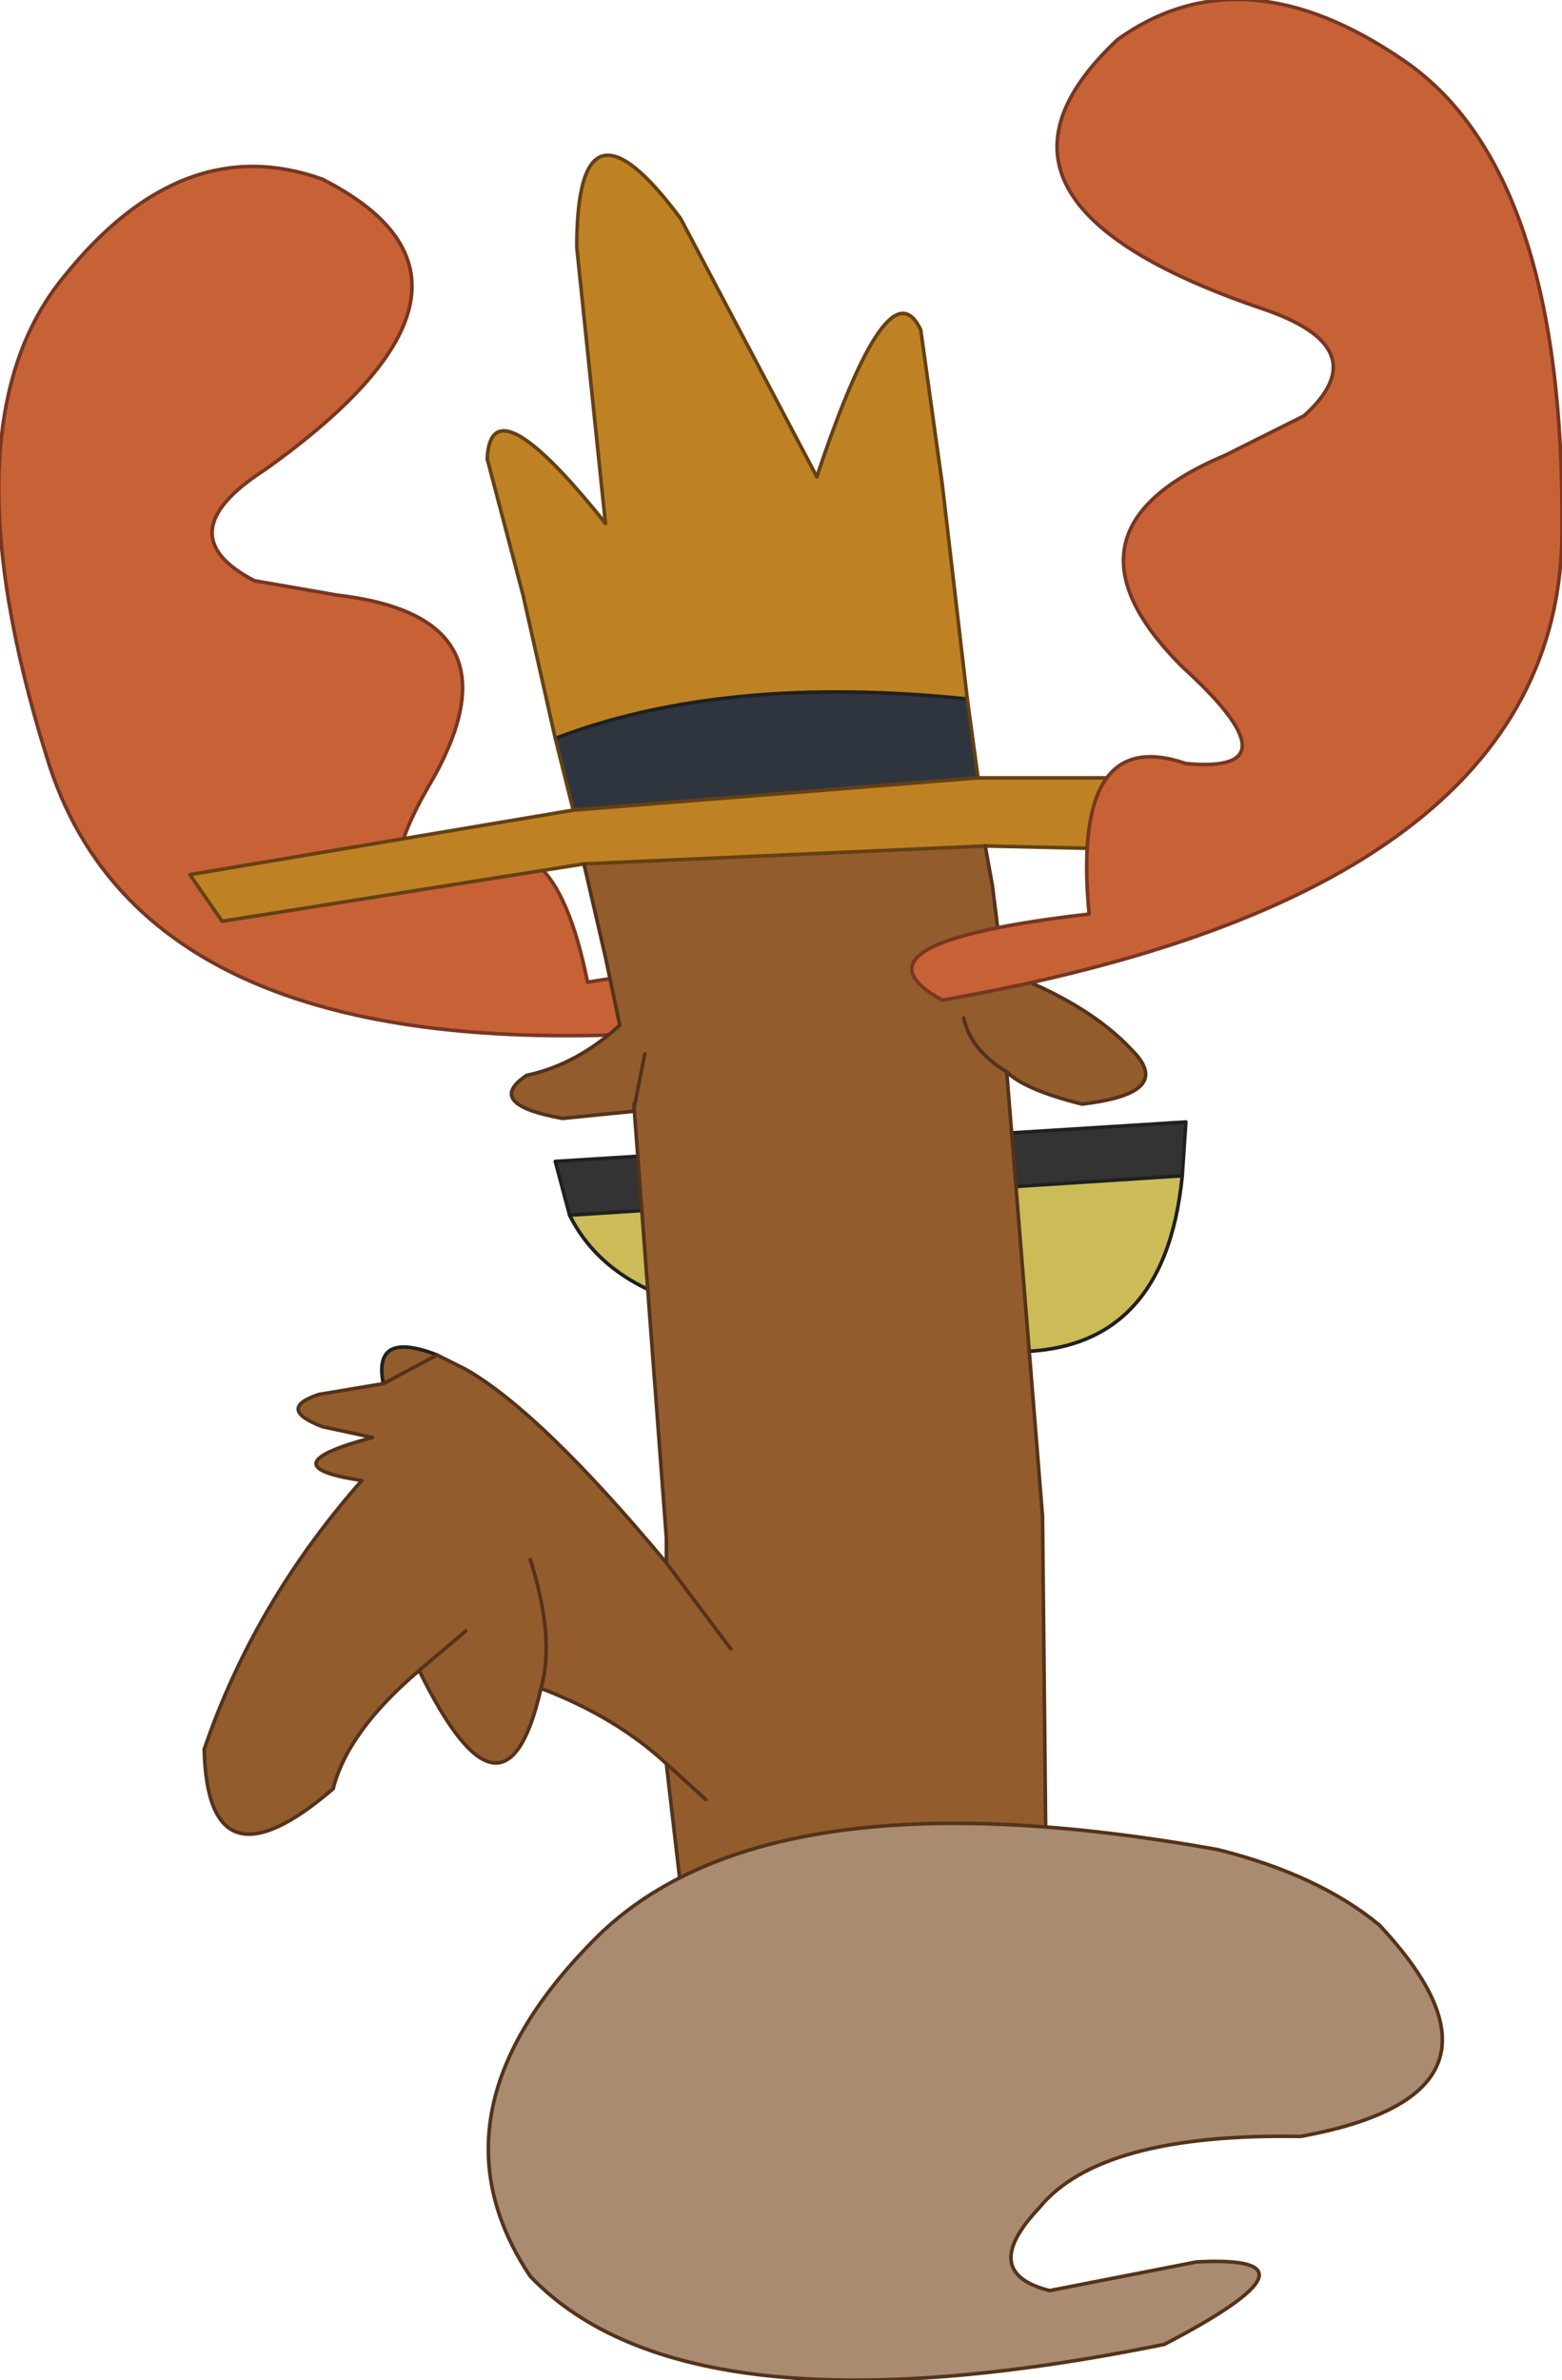 <?xml version="1.0" encoding="UTF-8" standalone="no"?>
<svg xmlns:xlink="http://www.w3.org/1999/xlink" height="33.2px" width="21.8px" xmlns="http://www.w3.org/2000/svg">
  <g transform="matrix(1.0, 0.0, 0.0, 1.0, 3.35, 24.95)">
    <path d="M1.15 -22.45 Q4.0 -21.0 0.35 -18.4 -1.05 -17.5 0.2 -16.85 L1.35 -16.65 Q3.95 -16.35 2.7 -14.1 1.6 -12.25 3.05 -12.8 4.35 -13.75 4.85 -11.25 8.2 -11.8 7.1 -10.65 -1.3 -9.75 -2.7 -14.4 -4.15 -19.05 -2.45 -21.1 -0.8 -23.15 1.15 -22.45" fill="#c76237" fill-rule="evenodd" stroke="none"/>
    <path d="M13.15 -8.55 Q12.9 -6.0 10.65 -6.1 L6.5 -6.7 Q5.1 -7.0 4.6 -8.0 L13.15 -8.55" fill="#cbbc58" fill-rule="evenodd" stroke="none"/>
    <path d="M4.6 -8.0 L4.4 -8.75 13.2 -9.3 13.15 -8.55 4.6 -8.0" fill="#333333" fill-rule="evenodd" stroke="none"/>
    <path d="M13.15 -8.55 Q12.9 -6.0 10.65 -6.1 L6.5 -6.7 Q5.1 -7.0 4.6 -8.0 L13.15 -8.55" fill="none" stroke="#202020" stroke-linecap="round" stroke-linejoin="round" stroke-width="0.05"/>
    <path d="M4.6 -8.0 L4.4 -8.75 13.2 -9.3 13.15 -8.55" fill="none" stroke="#202020" stroke-linecap="round" stroke-linejoin="round" stroke-width="0.05"/>
    <path d="M1.15 -22.45 Q-0.8 -23.15 -2.45 -21.1 -4.15 -19.05 -2.7 -14.4 -1.3 -9.75 7.1 -10.65 8.2 -11.8 4.85 -11.25 4.35 -13.75 3.05 -12.8 1.6 -12.25 2.7 -14.1 3.95 -16.35 1.35 -16.65 L0.2 -16.85 Q-1.05 -17.5 0.35 -18.4 4.0 -21.0 1.15 -22.45" fill="none" stroke="#783621" stroke-linecap="round" stroke-linejoin="round" stroke-width="0.05"/>
    <path d="M4.8 -12.9 L-0.25 -12.1 -0.7 -12.75 4.65 -13.65 10.3 -14.1 15.15 -14.1 Q15.25 -13.55 14.8 -13.05 L10.4 -13.15 4.8 -12.9 M4.4 -14.65 L3.95 -16.65 3.45 -18.55 Q3.5 -19.65 5.1 -17.65 L4.7 -21.5 Q4.7 -23.85 6.15 -21.9 L8.05 -18.3 Q9.05 -21.3 9.5 -20.35 L9.8 -18.2 10.15 -15.2 Q6.75 -15.55 4.4 -14.65" fill="#be8224" fill-rule="evenodd" stroke="none"/>
    <path d="M4.65 -13.65 L4.4 -14.65 Q6.75 -15.55 10.15 -15.2 L10.3 -14.1 4.65 -13.65" fill="#2e353e" fill-rule="evenodd" stroke="none"/>
    <path d="M10.4 -13.15 L10.5 -12.6 10.65 -11.4 Q11.85 -10.95 12.45 -10.3 13.05 -9.7 11.75 -9.55 10.95 -9.75 10.7 -10.0 L11.2 -3.8 11.25 1.2 Q8.7 2.3 6.2 1.8 L5.95 -0.35 Q5.25 -1.0 4.2 -1.4 3.7 0.8 2.5 -1.65 1.5 -0.8 1.3 0.0 -0.45 1.5 -0.5 -0.55 0.2 -2.6 1.7 -4.3 0.35 -4.5 1.85 -4.9 L1.15 -5.05 Q0.5 -5.3 1.1 -5.5 L2.0 -5.65 Q1.85 -6.4 2.75 -6.05 L3.15 -5.85 Q4.2 -5.25 5.95 -3.15 L5.95 -3.5 5.5 -9.5 5.65 -10.25 5.5 -9.5 5.5 -9.55 5.5 -9.45 4.5 -9.35 Q3.4 -9.55 4.0 -9.95 4.7 -10.1 5.3 -10.65 L5.1 -11.6 4.8 -12.9 10.4 -13.15 M6.85 -1.95 L5.95 -3.15 6.85 -1.95 M3.15 -2.2 L2.5 -1.65 3.15 -2.2 M2.75 -6.05 L2.0 -5.65 2.75 -6.05 M4.05 -3.2 Q4.4 -2.1 4.2 -1.4 4.4 -2.1 4.05 -3.2 M10.1 -10.75 Q10.2 -10.3 10.7 -10.0 10.2 -10.3 10.1 -10.75 M6.5 0.15 L5.95 -0.35 6.5 0.15" fill="#935c2d" fill-rule="evenodd" stroke="none"/>
    <path d="M2.0 -5.65 Q1.85 -6.4 2.75 -6.05 M5.5 -9.5 L5.5 -9.45 M4.4 -14.65 Q6.75 -15.55 10.15 -15.2" fill="none" stroke="#202020" stroke-linecap="round" stroke-linejoin="round" stroke-width="0.05"/>
    <path d="M4.8 -12.9 L-0.25 -12.1 -0.7 -12.75 4.65 -13.65 4.4 -14.65 3.95 -16.65 3.45 -18.55 Q3.5 -19.65 5.1 -17.65 M8.05 -18.3 Q9.05 -21.3 9.5 -20.35 L9.8 -18.2 10.15 -15.2 10.3 -14.1 15.15 -14.1 Q15.25 -13.55 14.8 -13.05 L10.4 -13.15 4.8 -12.9 M4.65 -13.65 L10.3 -14.1" fill="none" stroke="#654014" stroke-linecap="round" stroke-linejoin="round" stroke-width="0.05"/>
    <path d="M5.1 -17.65 L4.7 -21.5 Q4.7 -23.85 6.15 -21.9 L8.05 -18.3" fill="none" stroke="#654014" stroke-linecap="round" stroke-linejoin="round" stroke-width="0.05"/>
    <path d="M10.4 -13.15 L10.5 -12.6 10.65 -11.4 M5.95 -3.15 L5.95 -3.5 5.5 -9.5 5.5 -9.55 M5.3 -10.65 L5.1 -11.6 4.8 -12.9" fill="none" stroke="#55321a" stroke-linecap="round" stroke-linejoin="round" stroke-width="0.05"/>
    <path d="M10.65 -11.4 Q11.85 -10.95 12.45 -10.3 13.05 -9.7 11.75 -9.55 10.95 -9.75 10.7 -10.0 L11.2 -3.8 11.25 1.2 Q8.7 2.3 6.2 1.8 L5.95 -0.35 Q5.25 -1.0 4.2 -1.4 3.7 0.8 2.5 -1.65 1.5 -0.8 1.3 0.0 -0.45 1.5 -0.5 -0.55 0.2 -2.6 1.7 -4.3 0.35 -4.5 1.85 -4.9 L1.15 -5.05 Q0.5 -5.3 1.1 -5.5 L2.0 -5.65 2.75 -6.05 3.15 -5.85 Q4.2 -5.25 5.95 -3.15 L6.85 -1.95 M5.5 -9.45 L4.5 -9.35 Q3.4 -9.55 4.0 -9.95 4.7 -10.1 5.3 -10.65 M5.5 -9.5 L5.65 -10.25 M4.2 -1.4 Q4.4 -2.1 4.05 -3.2 M2.5 -1.65 L3.15 -2.2 M10.7 -10.0 Q10.2 -10.3 10.1 -10.75 M5.95 -0.35 L6.5 0.15" fill="none" stroke="#55321a" stroke-linecap="round" stroke-linejoin="round" stroke-width="0.05"/>
    <path d="M14.85 -19.15 Q15.9 -20.1 14.25 -20.65 9.85 -22.15 12.25 -24.4 14.0 -25.65 16.25 -24.1 18.5 -22.55 18.45 -17.5 18.4 -12.5 9.8 -11.0 8.35 -11.8 11.85 -12.2 11.6 -14.85 13.2 -14.3 14.8 -14.15 13.15 -15.65 11.25 -17.55 13.75 -18.6 L14.85 -19.15" fill="#c76237" fill-rule="evenodd" stroke="none"/>
    <path d="M14.8 4.85 Q12.0 4.8 11.15 5.85 10.3 6.75 11.3 7.0 L13.35 6.6 Q15.3 6.5 12.9 7.75 6.25 9.1 4.05 6.8 2.55 4.55 4.9 2.15 7.25 -0.3 13.65 0.85 15.05 1.2 15.9 1.9 18.1 4.25 14.8 4.85" fill="#a98b72" fill-rule="evenodd" stroke="none"/>
    <path d="M14.85 -19.15 Q15.9 -20.1 14.25 -20.65 9.85 -22.15 12.25 -24.4 14.0 -25.65 16.25 -24.1 18.5 -22.55 18.45 -17.5 18.4 -12.5 9.8 -11.0 8.35 -11.8 11.85 -12.2 11.6 -14.85 13.2 -14.3 14.8 -14.15 13.15 -15.65 11.25 -17.55 13.75 -18.6 L14.85 -19.15" fill="none" stroke="#783621" stroke-linecap="round" stroke-linejoin="round" stroke-width="0.05"/>
    <path d="M14.8 4.85 Q12.0 4.8 11.15 5.85 10.3 6.75 11.3 7.0 L13.35 6.6 Q15.3 6.5 12.9 7.75 6.25 9.1 4.05 6.8 2.55 4.55 4.9 2.15 7.25 -0.3 13.65 0.85 15.05 1.2 15.9 1.9 18.1 4.25 14.8 4.85" fill="none" stroke="#55321a" stroke-linecap="round" stroke-linejoin="round" stroke-width="0.05"/>
  </g>
</svg>

